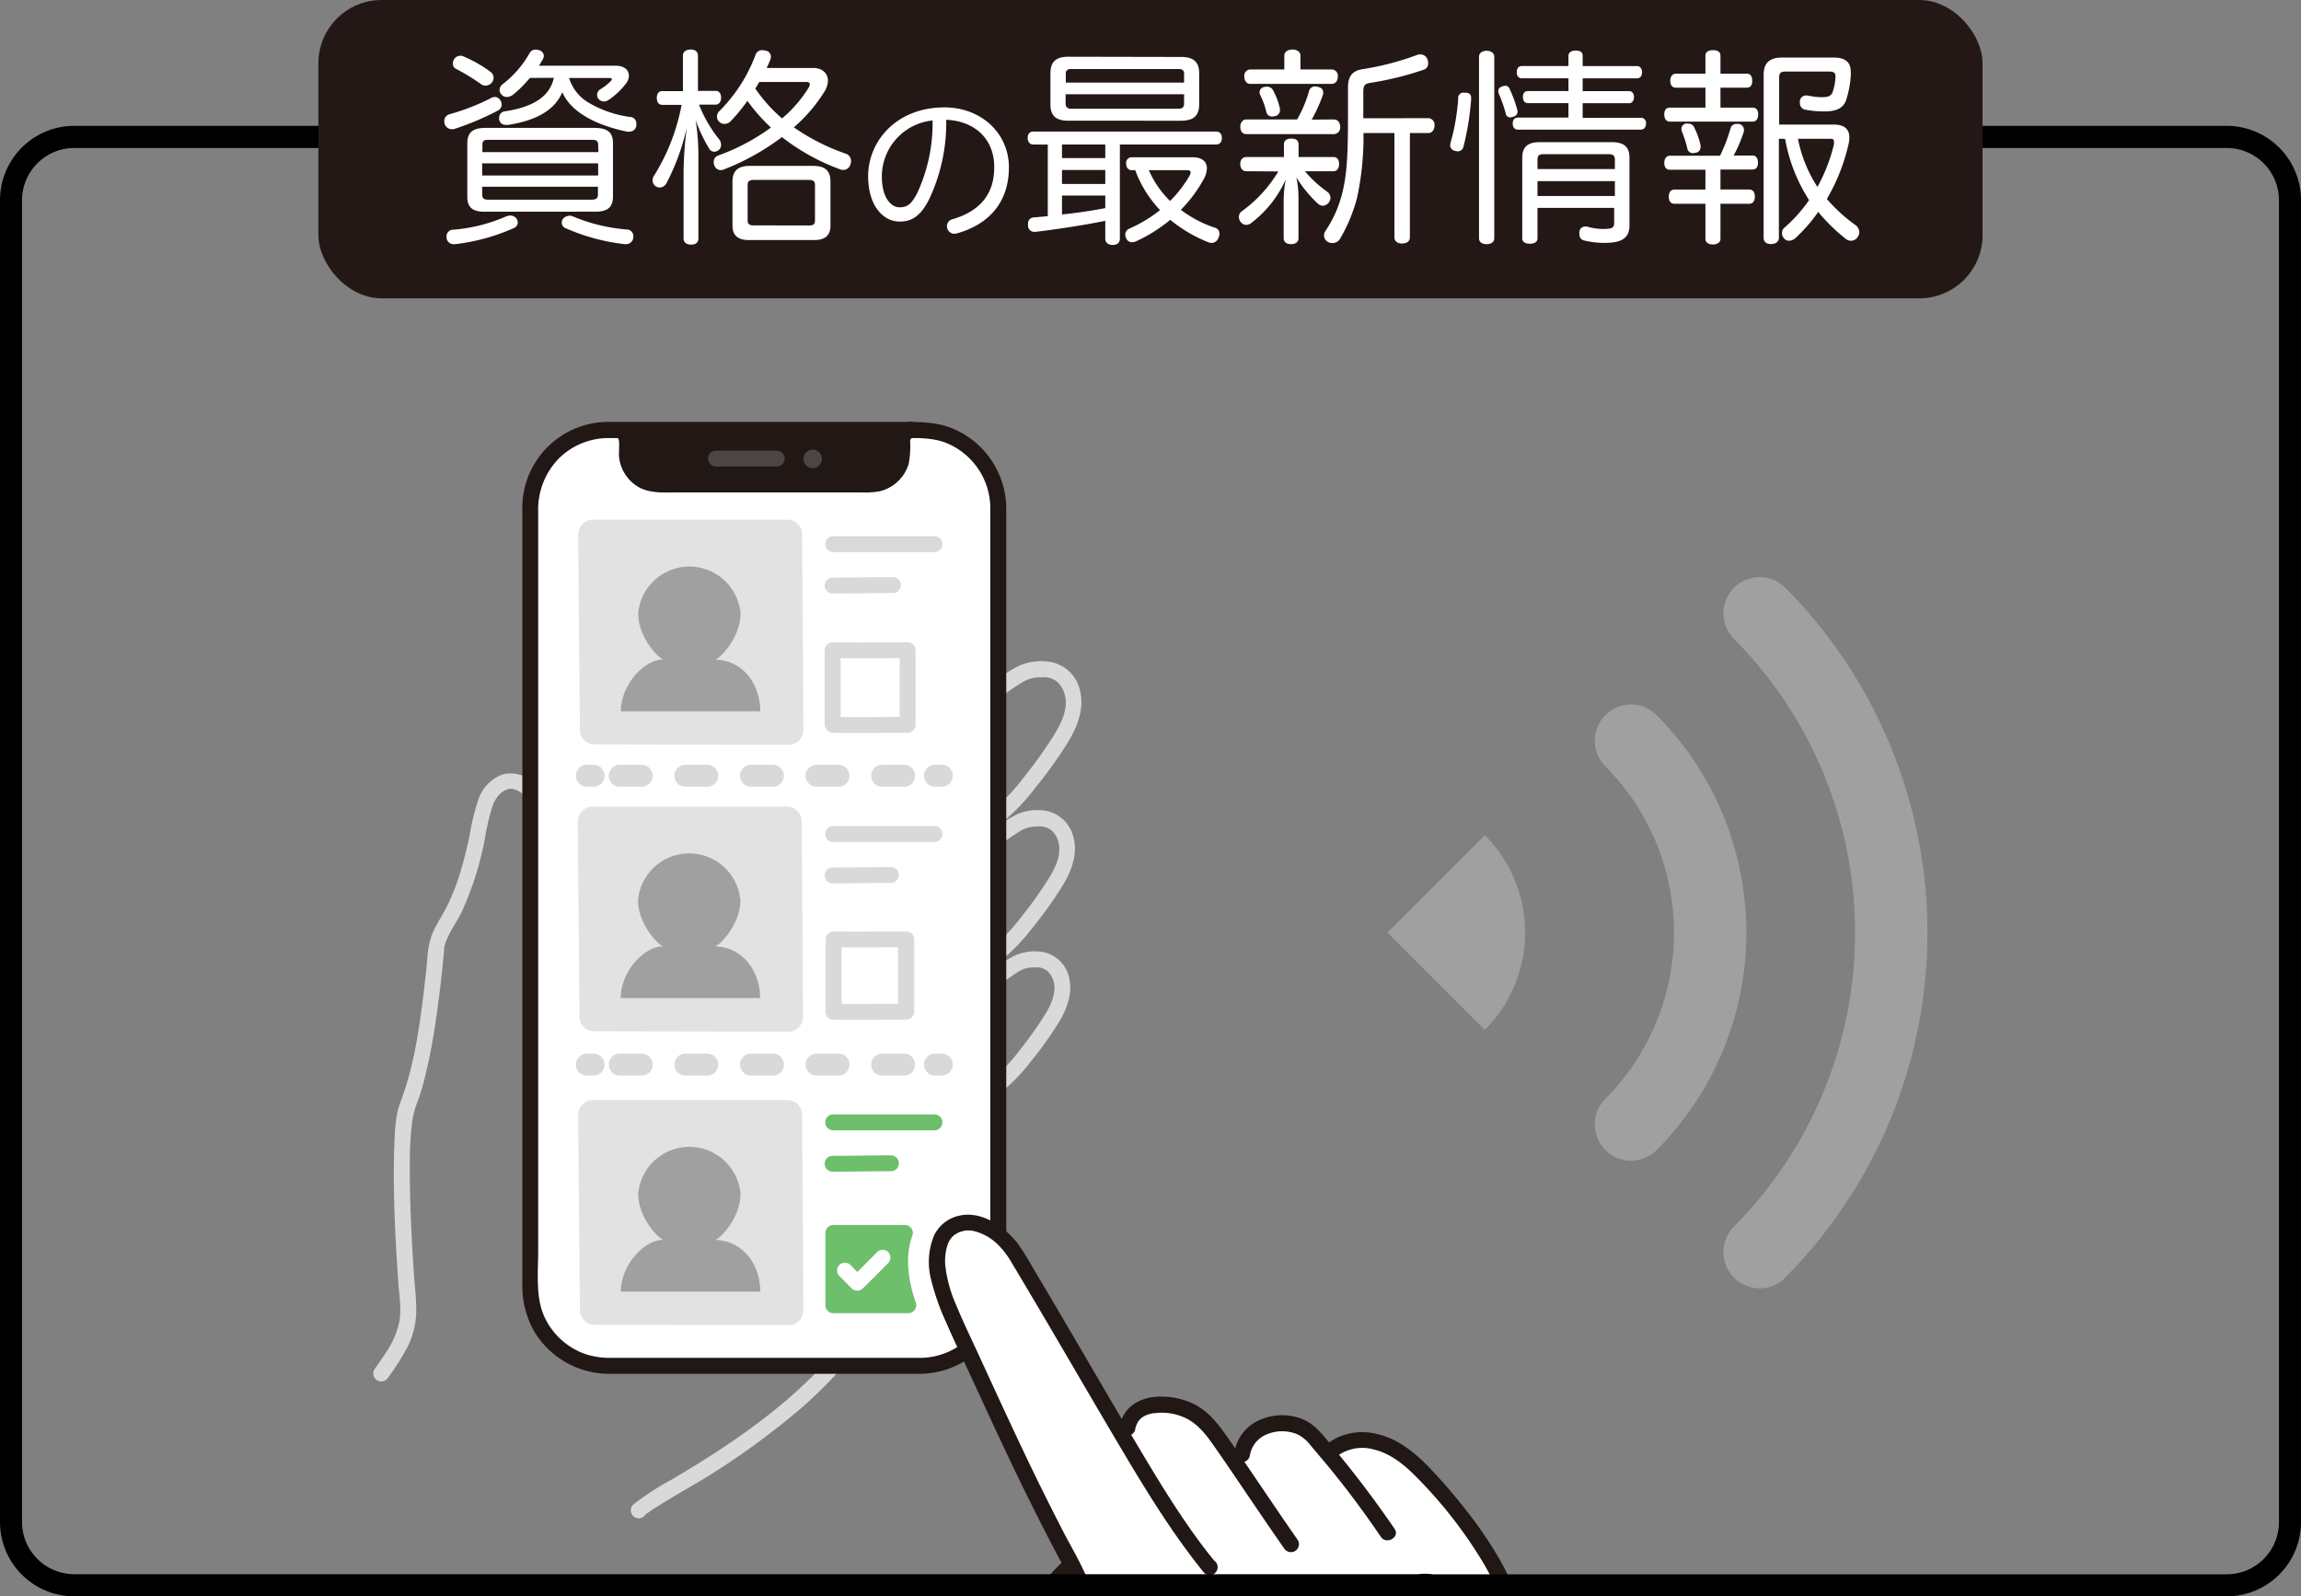 <svg id="レイヤー_1" data-name="レイヤー 1" xmlns="http://www.w3.org/2000/svg" viewBox="0 0 417.8 289.85"><rect x="0" y="0" width="417.8" height="289.85" fill="#808080" stroke="none"/><defs><clipPath id="clip-path"><path d="M404.31 24.85H13.49A11.48 11.48 0 0 0 2 36.34v240a11.49 11.49 0 0 0 11.49 11.49h244.13a8 8 0 0 1 2.39 0h144.3a11.5 11.5 0 0 0 11.49-11.49v-240a11.49 11.49 0 0 0-11.49-11.49Z" style="fill:none"/></clipPath><style>.cls-7,.cls-8{fill:none}.cls-3{fill:#d9d9d9}.cls-4{fill:#fff}.cls-5{fill:#211715}.cls-6{fill:#4d4544}.cls-7,.cls-8{stroke:#d9d9d9;stroke-linecap:round;stroke-linejoin:round;stroke-width:4px}.cls-8{stroke-dasharray:3.97 7.94}.cls-9{fill:#e2e2e2}.cls-10{fill:#6dbf6b}.cls-11{fill:#a0a0a0}</style></defs><g style="clip-path:url(#clip-path)"><path class="cls-3" d="M70.51 250.07a44.43 44.43 0 0 0 3.49-5.51 14.88 14.88 0 0 0 1.58-6.68c0-2.22-.28-4.45-.43-6.66s-.28-4.37-.39-6.56c-.21-4.15-.36-8.3-.35-12.45 0-1.74 0-3.48.14-5.23 0-.72.1-1.45.17-2.18s.1-1.06.21-1.69a14.7 14.7 0 0 1 .8-2.85 40 40 0 0 0 1.37-4.44A104.85 104.85 0 0 0 79.17 185q.78-5.29 1.29-10.64c.07-.69.13-1.39.19-2.09v-.23c0-.07 0 .2 0 0a4.6 4.6 0 0 1 .13-.5 9.9 9.9 0 0 1 .39-1.08c.78-1.81 2-3.4 2.8-5.18a58.13 58.13 0 0 0 4-12.62 44 44 0 0 1 1.49-6.42c.55-1.44 1.84-3.14 3.57-3a3.67 3.67 0 0 1 2.1 1.16c1.33 1.29 3.37-.74 2-2a6 6 0 0 0-5.87-1.79 7.34 7.34 0 0 0-4.34 4.39 38.22 38.22 0 0 0-1.64 6.67c-.47 2.19-1 4.36-1.64 6.5a39.15 39.15 0 0 1-2.35 6.13c-.9 1.83-2.07 3.48-2.85 5.37a15.41 15.41 0 0 0-.86 4.61c-.17 1.72-.35 3.44-.56 5.16-.83 7-1.81 14.11-4.32 20.69-.92 2.4-1 5.21-1.09 7.74-.17 3.91-.1 7.83 0 11.74.15 4.48.41 8.95.73 13.42.16 2.29.58 4.72.16 7a16.17 16.17 0 0 1-2.63 5.86c-.61.94-1.26 1.84-1.89 2.76a1.44 1.44 0 0 0 2.49 1.46ZM117.17 275l.22-.18c-.3.24 0 0 .06 0l.51-.36c.46-.32.92-.62 1.39-.92 1.14-.72 2.29-1.41 3.45-2.1 2-1.2 4.09-2.34 6.07-3.6a142 142 0 0 0 16.7-12.24 81.84 81.84 0 0 0 6.64-6.53c1.25-1.37-.79-3.41-2-2-8 8.81-18 15.52-28.16 21.53a49.22 49.22 0 0 0-6.88 4.44 1.44 1.44 0 1 0 2 2ZM182 126.35a40.56 40.56 0 0 1 3.88-2.62 6.65 6.65 0 0 1 3.39-.76 3.84 3.84 0 0 1 2.79.91 5 5 0 0 1 1.37 2.68c.48 2.59-1 5.26-2.33 7.35a84 84 0 0 1-5.19 7.22 35.31 35.31 0 0 1-5.65 5.94 1.45 1.45 0 0 0 0 2 1.49 1.49 0 0 0 2 0 35.31 35.31 0 0 0 5.65-5.94 80.83 80.83 0 0 0 6-8.35c1.65-2.7 2.94-5.93 2.25-9.13a6.79 6.79 0 0 0-5.67-5.51 10.41 10.41 0 0 0-4.95.52 22.1 22.1 0 0 0-5 3.16 1.48 1.48 0 0 0-.52 2 1.44 1.44 0 0 0 1.98.53ZM182 153.09c1.07-.79 2.19-1.54 3.32-2.24a5.84 5.84 0 0 1 3.11-.79 3.6 3.6 0 0 1 2.46.68 4.26 4.26 0 0 1 1.35 2.42c.5 2.32-.82 4.76-2 6.64a76 76 0 0 1-4.77 6.65 33.1 33.1 0 0 1-5.2 5.51 1.45 1.45 0 0 0 0 2 1.49 1.49 0 0 0 2 0 33.8 33.8 0 0 0 5.28-5.61 70.13 70.13 0 0 0 5.48-7.69c1.51-2.51 2.66-5.56 1.91-8.51a6.35 6.35 0 0 0-5.51-5 9.46 9.46 0 0 0-4.47.57 21.58 21.58 0 0 0-4.44 2.8 1.49 1.49 0 0 0-.52 2 1.45 1.45 0 0 0 2 .51ZM182 178.43c1-.73 2-1.42 3-2.06a5.59 5.59 0 0 1 3-.72 3.08 3.08 0 0 1 2.22.69 4.09 4.09 0 0 1 1.17 2.27c.37 2.11-.8 4.28-1.89 6a69.71 69.71 0 0 1-4.39 6.13 32.35 32.35 0 0 1-4.87 5.19 1.44 1.44 0 0 0 0 2 1.47 1.47 0 0 0 2 0 32.58 32.58 0 0 0 5-5.28 66.82 66.82 0 0 0 5.1-7.16c1.39-2.34 2.44-5.14 1.8-7.88a6 6 0 0 0-5.09-4.8 9 9 0 0 0-4.32.49 19 19 0 0 0-4.19 2.61 1.49 1.49 0 0 0-.52 2 1.45 1.45 0 0 0 2 .52Z"/><path class="cls-4" d="M110.42 78.1h56.7a14.14 14.14 0 0 1 14.14 14.14v141.61A14.14 14.14 0 0 1 167.12 248h-56.7a14.14 14.14 0 0 1-14.14-14.14V92.24a14.14 14.14 0 0 1 14.14-14.14Z"/><path class="cls-5" d="M165.26 78.1a2.26 2.26 0 0 0-1.5 2v2.21A5.75 5.75 0 0 1 158 88h-38.48a5.76 5.76 0 0 1-5.75-5.76v-2.18a2.25 2.25 0 0 0-1.36-2"/><path class="cls-5" d="M164.53 76.85A6.66 6.66 0 0 0 163 78a4.69 4.69 0 0 0-.7 3.11 6.59 6.59 0 0 1-.4 2.95 4.36 4.36 0 0 1-1.73 1.9 4.83 4.83 0 0 1-2.58.59h-35.55a24.11 24.11 0 0 1-3.18 0 4.37 4.37 0 0 1-3.66-4c-.06-1.25.22-2.65-.27-3.83a3.51 3.51 0 0 0-.94-1.31 4.15 4.15 0 0 0-.58-.43c-.14-.09-.5-.35 0 .06a1.49 1.49 0 0 0-2 0 1.47 1.47 0 0 0 0 2 4.31 4.31 0 0 0 .63.42c.17.1-.17-.16 0 0a2 2 0 0 1 .21.2.59.59 0 0 1 .12.31c.15 1-.08 2.18.07 3.26a7.19 7.19 0 0 0 3.82 5.38c2.09 1 4.45.8 6.72.8h33.28a16.64 16.64 0 0 0 3.38-.19 7.25 7.25 0 0 0 5.36-5.04 17.39 17.39 0 0 0 .26-4 .93.93 0 0 1 .06-.4s.28-.27.13-.16c.18-.14.41-.2.59-.33a1.5 1.5 0 0 0 .52-2 1.45 1.45 0 0 0-2-.52Z"/><path class="cls-5" d="M167.12 246.55h-56.19a14.27 14.27 0 0 1-4.67-.7 12.87 12.87 0 0 1-7.34-6.61c-1.72-3.57-1.2-8.14-1.2-12V92.85a13.21 13.21 0 0 1 3.89-9.74 12.78 12.78 0 0 1 8.82-3.57h53.35c2.7 0 5.35-.13 7.94.85a12.85 12.85 0 0 1 8.1 12v132.83c0 3 .05 5.92 0 8.87a12.83 12.83 0 0 1-12.69 12.46 1.45 1.45 0 0 0 0 2.89 15.78 15.78 0 0 0 15.46-13.71 31.38 31.38 0 0 0 .12-3.88V92.3a15.81 15.81 0 0 0-10.23-14.69c-2.77-1-5.63-1-8.53-1h-54a15.63 15.63 0 0 0-15.11 16v140.27a17 17 0 0 0 2.06 8.7 15.89 15.89 0 0 0 14 7.86h56.25a1.45 1.45 0 0 0-.03-2.89Z"/><path class="cls-6" d="M130 84.71h11.14a1.45 1.45 0 0 0 0-2.89H130a1.44 1.44 0 0 0 0 2.89ZM147.57 85a1.68 1.68 0 0 0 0-3.36 1.68 1.68 0 0 0 0 3.36Z"/><path class="cls-7" d="M106.57 140.84h1.2"/><path class="cls-8" d="M112.54 140.85h54.85"/><path class="cls-7" d="M169.77 140.84H171M106.57 193.3h1.2"/><path class="cls-8" d="M112.54 193.3h54.85"/><path class="cls-7" d="M169.77 193.3H171"/><path class="cls-9" d="M105 97c0 8 .25 27.08.29 35.6a2.67 2.67 0 0 0 2.76 2.56l35.05.07a2.68 2.68 0 0 0 2.76-2.58c0-9-.18-27.92-.22-35.71a2.68 2.68 0 0 0-2.76-2.57h-35.12A2.66 2.66 0 0 0 105 97ZM104.93 149.09c0 8 .25 27.08.29 35.6a2.67 2.67 0 0 0 2.76 2.56l35.05.07a2.68 2.68 0 0 0 2.76-2.58c0-9-.18-27.93-.22-35.72a2.66 2.66 0 0 0-2.76-2.56h-35.12a2.67 2.67 0 0 0-2.76 2.58Z"/><path class="cls-3" d="M151.18 152.88h18.6a1.45 1.45 0 0 0 0-2.89h-18.6a1.45 1.45 0 0 0 0 2.89ZM151.18 160.39c3.53 0 7.06-.08 10.59-.08a1.44 1.44 0 0 0 0-2.88c-3.53 0-7.06.07-10.59.08a1.44 1.44 0 0 0 0 2.88Z"/><path class="cls-10" d="M151.18 205.23h18.6a1.45 1.45 0 0 0 0-2.89h-18.6a1.45 1.45 0 0 0 0 2.89ZM151.18 212.74c3.53 0 7.06-.08 10.59-.08a1.44 1.44 0 0 0 0-2.88c-3.53 0-7.06.08-10.59.08a1.44 1.44 0 0 0 0 2.88Z"/><path class="cls-3" d="M151.18 100.25h18.6a1.45 1.45 0 0 0 0-2.89h-18.6a1.45 1.45 0 0 0 0 2.89ZM151.18 107.76c3.65 0 7.3-.08 10.95-.08a1.44 1.44 0 0 0 0-2.88c-3.65 0-7.3.08-10.95.08a1.44 1.44 0 0 0 0 2.88Z"/><path class="cls-9" d="M105 202.38c0 8 .25 27.08.29 35.59a2.68 2.68 0 0 0 2.76 2.57l35.05.07a2.68 2.68 0 0 0 2.76-2.58c0-9-.18-27.93-.22-35.71a2.68 2.68 0 0 0-2.76-2.57h-35.12a2.67 2.67 0 0 0-2.76 2.58Z"/><path class="cls-3" d="M151.31 185.14c4.4.06 8.8 0 13.2 0a1.46 1.46 0 0 0 1.49-1.44v-13.12a1.47 1.47 0 0 0-1.44-1.45c-4.4 0-8.8.06-13.2 0a1.46 1.46 0 0 0-1.44 1.45v13.12a1.45 1.45 0 0 0 2.89 0v-13.12l-1.5 1.42c4.4.06 8.8 0 13.2 0l-1.45-1.44v13.14l1.45-1.44c-4.4 0-8.8.06-13.2 0a1.44 1.44 0 0 0 0 2.88ZM151.18 133.06c4.54.06 9.09 0 13.63 0a1.46 1.46 0 0 0 1.44-1.44v-13.56a1.46 1.46 0 0 0-1.44-1.44c-4.54 0-9.09.06-13.63 0a1.46 1.46 0 0 0-1.44 1.44v13.56a1.45 1.45 0 0 0 2.89 0v-13.56l-1.45 1.44c4.54.06 9.09 0 13.63 0l-1.45-1.44v13.56l1.45-1.45c-4.54 0-9.09.06-13.63 0a1.45 1.45 0 0 0 0 2.89Z"/><path class="cls-10" d="M164.31 223.87h-13V237h13.62c-1.47-4-2.04-9.53-.62-13.13Z"/><path class="cls-10" d="M164.31 222.43h-13a1.46 1.46 0 0 0-1.44 1.44V237a1.46 1.46 0 0 0 1.44 1.44h13.62a1.45 1.45 0 0 0 1.44-1.47 1.12 1.12 0 0 0-.05-.36c-1.36-3.81-2.11-8.47-.62-12.36a1.45 1.45 0 0 0-1-1.77 1.48 1.48 0 0 0-1.77 1 16.07 16.07 0 0 0-.82 6.78 26.2 26.2 0 0 0 1.44 7.11l1.39-1.83h-13.62l1.45 1.45v-13.13l-1.45 1.44h13a1.44 1.44 0 0 0-.01-2.87Z"/><path class="cls-4" d="M152.41 231.67c.75.76 1.49 1.53 2.24 2.28a1.45 1.45 0 0 0 2 0q2.34-2.28 4.62-4.62a1.43 1.43 0 0 0 0-2 1.45 1.45 0 0 0-2 0q-2.28 2.34-4.62 4.62h2c-.75-.75-1.49-1.52-2.24-2.28a1.45 1.45 0 0 0-2 0 1.43 1.43 0 0 0 0 2Z"/><path class="cls-11" d="M138.05 129.15c0-4.77-3-9.24-8.17-9.39.83-.22 4.58-3.92 4.58-8.42a9.33 9.33 0 0 0-18.58 0c0 4.5 3.75 8.2 4.58 8.42-3.48-.08-7.73 4.62-7.73 9.39ZM112.7 181.23c0-4.76 4.24-9.46 7.73-9.39-.83-.22-4.58-3.92-4.58-8.42a9.33 9.33 0 0 1 18.58 0c0 4.5-3.75 8.2-4.58 8.42 5.14.15 8.17 4.63 8.17 9.39ZM112.73 234.52c0-4.77 4.24-9.47 7.73-9.39-.83-.22-4.58-3.92-4.58-8.42a9.33 9.33 0 0 1 18.58 0c0 4.5-3.75 8.2-4.58 8.42 5.14.15 8.17 4.62 8.17 9.39Z"/><path class="cls-4" d="M240.92 356.58c-10.11-11.7-20.6-11.91-31.7-17.45C199 334 194 323.45 189.78 312.86c-1.75-4.38-3.53-8.9-3.39-13.61s3.66-11.52 7.86-15l.31-.25c-7.61-14.13-12.73-25.71-20.45-42.36-1.37-3-3.65-8.26-3.9-11.5-.42-5.56 1.92-7.88 5.34-8.21 1-.1 5.78.61 9 5.95 7.78 13 14.36 24.49 20.13 34.15-1-7.78 6.12-7.45 9.55-6.52 2.95.8 4.95 2.72 6.72 5.23 1.55 2.2 3 4.35 4.52 6.55-.51-5.41 1.73-7.95 5.77-8.76 2.15-.43 5.33.09 7 2.05q1.48 1.72 2.83 3.34c2.58-2.8 7.07-3 10.57-1.57s6.16 4.26 8.67 7.07c6.74 7.53 13 16 15.27 25.82 3 12.87-.48 30.51 7.15 41.29Z"/><path class="cls-5" d="M202 303.68a61.27 61.27 0 0 0-4.85-17.68c-1.13-2.55-2.56-5-3.85-7.44q-2.07-4-4.05-8c-2.67-5.4-5.22-10.85-7.75-16.32l-4.18-9.07c-1.23-2.67-2.52-5.31-3.61-8a24.55 24.55 0 0 1-2.08-7.46 9.78 9.78 0 0 1 .36-3.49 3.87 3.87 0 0 1 1.31-2c.2-.16-.27.18.1-.07l.24-.14.45-.25a7.87 7.87 0 0 1 1.24-.34.67.67 0 0 1 .27 0H176.18c.3 0-.28-.05-.07 0h.24a9.37 9.37 0 0 1 4.71 2.43 15 15 0 0 1 2.62 3.4q1.4 2.33 2.79 4.68 2.66 4.47 5.28 8.95c3.14 5.35 6.26 10.72 9.41 16.06 4.85 8.21 9.71 16.53 15.5 24.13.59.77 1.19 1.53 1.8 2.29a1.44 1.44 0 1 0 2-2c-5.72-7-10.64-15.4-15.37-23.35-3.19-5.35-6.31-10.73-9.46-16.1q-2.61-4.47-5.24-8.93l-2.81-4.73a48.25 48.25 0 0 0-2.81-4.49c-2.33-3-6.37-5.87-10.4-5.07a6.64 6.64 0 0 0-4.76 3.62 12.62 12.62 0 0 0-.58 7.89 42.92 42.92 0 0 0 2.81 8c1.27 2.94 2.66 5.83 4 8.73 2.69 5.83 5.37 11.67 8.14 17.47q4 8.36 8.32 16.54a60.61 60.61 0 0 1 3.38 7.15 65.13 65.13 0 0 1 2.65 9c.33 1.51.6 3 .78 4.57a1.5 1.5 0 0 0 1.44 1.45 1.45 1.45 0 0 0 1.44-1.45Z"/><path class="cls-5" d="M206.09 259.66a4.46 4.46 0 0 1 .49-1.41 3.31 3.31 0 0 1 .74-.84 4 4 0 0 1 1.08-.56c.2-.07.4-.12.6-.17l.38-.08h.24a10 10 0 0 1 5.78.94c2.57 1.3 4.13 3.72 5.72 6 1.81 2.6 3.58 5.22 5.35 7.84 2.21 3.25 4.42 6.51 6.67 9.73a1.49 1.49 0 0 0 2 .52 1.46 1.46 0 0 0 .51-2c-4.16-5.95-8.15-12-12.3-18-1.87-2.69-3.79-5.44-6.87-6.84a13.56 13.56 0 0 0-7.08-1.12c-3 .37-5.46 2.1-6.07 5.18a1.49 1.49 0 0 0 1 1.78 1.47 1.47 0 0 0 1.78-1Z"/><path class="cls-5" d="M226.91 264.48a5 5 0 0 1 3-4 7.24 7.24 0 0 1 5.65-.06 6.63 6.63 0 0 1 2.39 2l2.53 3q2.4 2.88 4.68 5.87c1.92 2.53 3.77 5.12 5.56 7.74 1 1.52 3.55.08 2.49-1.45q-5.05-7.39-10.77-14.29c-1.79-2.15-3.42-4.65-6.12-5.69a10 10 0 0 0-7.18.06 7.73 7.73 0 0 0-5 6 1.48 1.48 0 0 0 1 1.78 1.46 1.46 0 0 0 1.77-1Z"/><path class="cls-5" d="M242.17 264.89a7.71 7.71 0 0 1 7.33-1.69c3.07.74 5.58 2.84 7.74 5.05a81.42 81.42 0 0 1 12.06 15.48 42.71 42.71 0 0 1 5.76 17.27c.65 6 .57 12 1.07 18 .53 6.34 1.63 13 5.36 18.3a1.44 1.44 0 0 0 2.49-1.45c-3.3-4.72-4.39-10.53-4.9-16.16-.56-6.19-.46-12.43-1.12-18.61a46 46 0 0 0-1.78-9.09 46.94 46.94 0 0 0-4.2-9.38 73.57 73.57 0 0 0-5.89-8.54 96 96 0 0 0-6.81-7.85c-2.57-2.62-5.66-5.09-9.34-5.86a10.57 10.57 0 0 0-9.81 2.5c-1.31 1.32.73 3.37 2 2ZM241.94 355.56a41.2 41.2 0 0 0-8.24-7.3 47.58 47.58 0 0 0-8.27-4.27c-5.58-2.29-11.54-3.81-16.81-6.82-5.49-3.13-9.4-8.18-12.39-13.65a88.86 88.86 0 0 1-4.13-8.78 65.6 65.6 0 0 1-3.78-10.69 17.15 17.15 0 0 1-.42-5.8 17.58 17.58 0 0 1 1.26-4.38 22.28 22.28 0 0 1 6.11-8.56 1.45 1.45 0 0 0 0-2 1.49 1.49 0 0 0-2 0 24.07 24.07 0 0 0-6 7.91 19.39 19.39 0 0 0-2.29 9.17c.13 4.13 1.52 8.06 3 11.86 1.27 3.2 2.58 6.39 4.08 9.49 2.84 5.9 6.48 11.61 11.71 15.67s11.52 5.89 17.56 8.12a55.23 55.23 0 0 1 9.39 4.29 38.63 38.63 0 0 1 9.18 7.82c1.22 1.4 3.26-.64 2-2Z"/><path class="cls-11" d="M324 232.12a88.88 88.88 0 0 0 0-125.57 6.58 6.58 0 0 0-9.3 9.3 75.72 75.72 0 0 1 0 107 6.58 6.58 0 0 0 9.3 9.3Z"/><path class="cls-11" d="M300.76 129.8a6.58 6.58 0 0 0-9.31 9.3 42.8 42.8 0 0 1 0 60.46 6.58 6.58 0 0 0 9.31 9.3 56 56 0 0 0 0-79.06ZM269.61 151.65l-17.68 17.68L269.6 187a25 25 0 0 0 .01-35.35Z"/></g><path d="M404.31 289.85h-144.6a6.11 6.11 0 0 0-1.81 0H13.49A13.5 13.5 0 0 1 0 276.36v-240a13.5 13.5 0 0 1 13.49-13.51h390.82a13.5 13.5 0 0 1 13.49 13.49v240a13.5 13.5 0 0 1-13.49 13.51Zm-144.16-4h144.16a9.5 9.5 0 0 0 9.49-9.49v-240a9.5 9.5 0 0 0-9.49-9.49H13.49A9.5 9.5 0 0 0 4 36.34v240a9.5 9.5 0 0 0 9.49 9.49h244a9.87 9.87 0 0 1 2.66.02Z"/><rect x="57.81" width="302.17" height="54.17" rx="11.49" style="fill:#231815"/><path class="cls-4" d="M89.86 17.61a1.15 1.15 0 0 1 1 .62 1.39 1.39 0 0 1 .23.73 1.26 1.26 0 0 1-.77 1.16 50.72 50.72 0 0 1-7.62 3.23 1.85 1.85 0 0 1-.62.11 1.36 1.36 0 0 1-1.35-1 2.32 2.32 0 0 1-.07-.5 1.31 1.31 0 0 1 1-1.23 39.63 39.63 0 0 0 7.35-2.85 1.58 1.58 0 0 1 .85-.27Zm2.77 21.52a1.41 1.41 0 0 1 1.08.47 1.39 1.39 0 0 1 .31.8 1.12 1.12 0 0 1-.7 1 36.33 36.33 0 0 1-10.66 2.93h-.27a1.25 1.25 0 0 1-1.31-1.19.66.66 0 0 1 0-.27 1.18 1.18 0 0 1 1.2-1.16 30 30 0 0 0 9.54-2.38 2.2 2.2 0 0 1 .81-.2ZM89 13a1.35 1.35 0 0 1 .62 1.12 1.38 1.38 0 0 1-.27.81 1.49 1.49 0 0 1-1.19.62 1.3 1.3 0 0 1-.81-.27 39.33 39.33 0 0 0-4.47-2.74 1 1 0 0 1-.65-1 1.56 1.56 0 0 1 .23-.81 1.41 1.41 0 0 1 1.15-.61 1.57 1.57 0 0 1 .7.19A23.33 23.33 0 0 1 89 13Zm-1.07 25.44c-2.15 0-3.08-.81-3.08-2.73V26c0-1.93 1-2.78 3.32-2.78h19.74c2.43 0 3.39.85 3.39 2.78v9.7c0 1.92-1 2.73-3.12 2.73Zm20.68-12.17c0-.69-.39-.88-1.08-.88H88.59c-.66 0-1 .19-1 .88v1.35h21.06Zm0 3.39H87.55v2.2h21.06ZM87.55 33.9v1.42c0 .73.38.93 1 .93h18.94c.69 0 1.08-.2 1.08-.93V33.9Zm8.66-19.75a21 21 0 0 1-3 3 2 2 0 0 1-1.16.46 1.22 1.22 0 0 1-1-.46 1.27 1.27 0 0 1-.35-.84 1.35 1.35 0 0 1 .54-1 18.45 18.45 0 0 0 4.89-5.62A1.25 1.25 0 0 1 97.29 9a1.54 1.54 0 0 1 .58.12 1.11 1.11 0 0 1 .88 1 1.48 1.48 0 0 1-.19.65l-.69 1.16h13.89c1.62 0 2.43.8 2.43 1.81a2.43 2.43 0 0 1-.58 1.5 13.45 13.45 0 0 1-3.08 2.89 1.63 1.63 0 0 1-.88.3 1.28 1.28 0 0 1-1-.5 1.1 1.1 0 0 1-.23-.69 1.18 1.18 0 0 1 .54-1 9.77 9.77 0 0 0 2-1.58c.11-.16.15-.23.15-.31s-.19-.19-.58-.19h-7.2a7.93 7.93 0 0 0 3.39 4.39 20.24 20.24 0 0 0 7.7 2.69 1.15 1.15 0 0 1 1.12 1.16 1.5 1.5 0 0 1 0 .42 1.22 1.22 0 0 1-1.27 1.08 1.61 1.61 0 0 1-.42 0c-5.43-1.12-10.13-3.43-11.75-7.16-1.5 3.54-5.19 5.2-9.78 5.93a1.61 1.61 0 0 1-.42 0 1.14 1.14 0 0 1-1.27-1 .88.88 0 0 1 0-.3 1.15 1.15 0 0 1 1.08-1.16c4.27-.65 8.05-2.23 8.85-6.08ZM102 40.44a1.21 1.21 0 0 1 .27-.77 1.64 1.64 0 0 1 1.15-.5 1.82 1.82 0 0 1 .77.19 31.72 31.72 0 0 0 9.63 2.31 1.2 1.2 0 0 1 1.18 1.24v.15a1.32 1.32 0 0 1-1.35 1.27h-.23a36.52 36.52 0 0 1-10.7-2.89 1.08 1.08 0 0 1-.72-1ZM129.93 16.5c.65 0 1 .5 1 1.23s-.39 1.27-1 1.27h-3a23.71 23.71 0 0 0 3.66 6.31 1.65 1.65 0 0 1 .34 1 1.19 1.19 0 0 1-.38.89 1.36 1.36 0 0 1-.85.35 1.05 1.05 0 0 1-.89-.5 27.86 27.86 0 0 1-2.5-5.24 41 41 0 0 1 .5 6v15.48c0 .73-.46 1.12-1.31 1.12s-1.38-.39-1.38-1.12v-12.4a69.05 69.05 0 0 1 .58-7.73 40.71 40.71 0 0 1-3.7 10.12 1.44 1.44 0 0 1-1.2.77 1.48 1.48 0 0 1-.8-.27 1.29 1.29 0 0 1-.51-1 1.5 1.5 0 0 1 .27-.88 37.19 37.19 0 0 0 5-12.86h-3.5c-.66 0-1-.5-1-1.27s.34-1.23 1-1.23H124v-6.47c0-.66.58-1.08 1.42-1.08s1.31.42 1.31 1.12v6.39Zm17.71-4.16c1.69 0 2.69 1 2.69 2.31a4 4 0 0 1-.69 2.08 28.34 28.34 0 0 1-5.5 6.39 38.31 38.31 0 0 0 9.39 4.77 1.39 1.39 0 0 1 1 1.35 2.2 2.2 0 0 1-.11.62 1.38 1.38 0 0 1-1.31 1 1.63 1.63 0 0 1-.58-.12 38.69 38.69 0 0 1-10.55-5.85 43.54 43.54 0 0 1-10.58 5.89 1.34 1.34 0 0 1-.54.11 1.24 1.24 0 0 1-1.16-.88 1.49 1.49 0 0 1-.11-.58 1.22 1.22 0 0 1 .8-1.19 37.72 37.72 0 0 0 9.59-5.08 32.38 32.38 0 0 1-4.27-4.85 31 31 0 0 1-3 3.65 1.58 1.58 0 0 1-1.15.54 1.34 1.34 0 0 1-1-2.27A28.46 28.46 0 0 0 137.17 10a1.23 1.23 0 0 1 1.27-.89 3.07 3.07 0 0 1 .54.08 1.11 1.11 0 0 1 1 1.08 1.54 1.54 0 0 1-.12.58c-.19.5-.42 1-.65 1.5Zm0 17.78c2.08 0 3.15.81 3.15 2.81v8c0 1.85-1 2.66-3 2.66H136c-2 0-3-.81-3-2.66v-8c0-2 1.12-2.81 3.16-2.81Zm-.77 10.82c.77 0 1.11-.19 1.11-.92v-6.43c0-.69-.34-.92-1.11-.92h-10c-.77 0-1.12.23-1.12.92V40c0 .73.35.92 1.12.92Zm-9-26.06c-.23.38-.46.81-.73 1.19A27.52 27.52 0 0 0 142 21.5a23.35 23.35 0 0 0 4.85-5.62 1.49 1.49 0 0 0 .19-.58c0-.31-.27-.42-.73-.42ZM163.36 40.23c-3.06 0-5.73-2.94-5.73-8.25 0-6.21 5-12.48 13.86-12.48 6.66 0 11.7 4.68 11.7 10.89s-3.49 10.32-9.48 12a2.35 2.35 0 0 1-.42.06 1.37 1.37 0 0 1-1.35-1.38 1.29 1.29 0 0 1 1-1.26c5-1.47 7.59-4.56 7.59-9.45 0-5.07-3.44-8.37-8.72-8.61a32.46 32.46 0 0 1-3.09 14.4c-1.58 3.18-3.26 4.08-5.36 4.08Zm6-18.36A10.24 10.24 0 0 0 160.12 32c0 4.05 1.77 5.64 3.18 5.64s2.16-.51 3.21-2.52a30 30 0 0 0 2.82-13.25ZM187.6 26.24c-.62 0-1-.5-1-1.2s.35-1.15 1-1.15h33.26c.58 0 1 .42 1 1.15s-.38 1.2-1 1.2h-17.52v17.09c0 .73-.5 1.15-1.31 1.15s-1.34-.42-1.34-1.15V40.1c-4.43.88-9.09 1.57-12.71 2h-.15a1.13 1.13 0 0 1-1.16-1.23.49.49 0 0 1 0-.23 1.06 1.06 0 0 1 1-1.16l2.58-.23v-13Zm26.83-15.9c2.27 0 3.31.88 3.31 3v5.58c0 2.08-1 3-3.31 3H194c-2.27 0-3.27-.89-3.27-3V13.3c0-2.08 1-3 3.27-3Zm-21.6 18.36h7.86v-2.46h-7.86Zm0 4.7h7.86v-2.54h-7.86Zm0 5.54c2.62-.27 5.28-.65 7.86-1.15v-2.28h-7.86ZM215 15v-1.58c0-.7-.39-.89-1-.89h-19.48c-.65 0-1 .19-1 .89V15Zm-21.52 3.74c0 .73.38 1 1 1H214c.65 0 1-.23 1-1v-1.63h-21.51Zm12 12.16c-.62 0-1-.5-1-1.19a1 1 0 0 1 1-1.15h11.16c1.66 0 2.5.84 2.5 2a4.2 4.2 0 0 1-.53 1.88 25 25 0 0 1-4.2 5.66 21.49 21.49 0 0 0 6.16 3.24 1.08 1.08 0 0 1 .85 1.07 1.46 1.46 0 0 1-.16.7 1.35 1.35 0 0 1-1.23 1 1.75 1.75 0 0 1-.62-.12 26.3 26.3 0 0 1-6.93-4.08 27.63 27.63 0 0 1-6.08 3.85 2.06 2.06 0 0 1-.88.23 1.12 1.12 0 0 1-1-.65 1.51 1.51 0 0 1-.2-.69 1.2 1.2 0 0 1 .7-1.12 25.4 25.4 0 0 0 5.62-3.39 20.83 20.83 0 0 1-4.51-7.24Zm3.12 0a17.81 17.81 0 0 0 3.85 5.59A22.2 22.2 0 0 0 216 31.9a1.6 1.6 0 0 0 .19-.58c0-.27-.23-.43-.69-.43ZM226.28 31.09c-.69 0-1.08-.58-1.08-1.31s.39-1.27 1.08-1.27h6.85v-2.27c0-.74.5-1.08 1.35-1.08s1.31.34 1.31 1.08v2.27h6.35c.66 0 1 .5 1 1.27s-.38 1.31-1 1.31h-5.2a21 21 0 0 0 4.06 3.73 1.36 1.36 0 0 1 .57 1.12 1.48 1.48 0 0 1-1.38 1.42 1.37 1.37 0 0 1-.81-.31 22.52 22.52 0 0 1-4-4.85 17 17 0 0 1 .39 3.58v7.47c0 .7-.54 1.08-1.35 1.08s-1.34-.38-1.34-1.08v-7a19.42 19.42 0 0 1 .38-3.66 20.48 20.48 0 0 1-6.31 7.93 1.46 1.46 0 0 1-.85.31 1.34 1.34 0 0 1-1.12-.66 1.42 1.42 0 0 1-.23-.77 1.28 1.28 0 0 1 .62-1.11 24.27 24.27 0 0 0 6.54-7.16Zm15.94-9.4c.69 0 1.12.58 1.12 1.35a1.18 1.18 0 0 1-1.12 1.31h-15.94c-.69 0-1.08-.58-1.08-1.31s.39-1.35 1.08-1.35h9.24a22.75 22.75 0 0 0 2.16-5.12 1.1 1.1 0 0 1 1.11-.88 2.32 2.32 0 0 1 .46.07c.62.12 1 .43 1 1a1.65 1.65 0 0 1 0 .34 29.29 29.29 0 0 1-2.08 4.62Zm-.39-9.08a1.13 1.13 0 0 1 1.08 1.27c0 .77-.42 1.35-1.08 1.35H227c-.65 0-1.07-.58-1.07-1.35a1.13 1.13 0 0 1 1.07-1.27h6.2v-2.54c0-.62.62-1.08 1.47-1.08s1.46.46 1.46 1.08v2.54Zm-11.78 3.12a1.25 1.25 0 0 1 1.12.69 12.72 12.72 0 0 1 1.23 3.27.73.73 0 0 1 0 .27 1.05 1.05 0 0 1-.88 1.12 1.39 1.39 0 0 1-.51.07 1 1 0 0 1-1.07-.8 14.88 14.88 0 0 0-1.12-3.12 1 1 0 0 1-.12-.43 1 1 0 0 1 .81-1 2.59 2.59 0 0 1 .54-.07Zm29.3 5.73a1.18 1.18 0 0 1 1.12 1.31c0 .77-.43 1.39-1.12 1.39H256v18.9c0 .73-.5 1.15-1.46 1.15-.81 0-1.35-.42-1.35-1.15v-18.9h-5.62a52.36 52.36 0 0 1-1.15 11.7 29.39 29.39 0 0 1-3.16 7.59 1.63 1.63 0 0 1-2.23.42 1.32 1.32 0 0 1-.62-1.08 1.65 1.65 0 0 1 .35-1 21.26 21.26 0 0 0 3-6.93c.81-3.24 1-7 1-13.82v-5.2c0-2.08.89-3 2.58-3.27a50.32 50.32 0 0 0 9.89-2.57 1.92 1.92 0 0 1 .66-.12 1.37 1.37 0 0 1 1.27.81 2.06 2.06 0 0 1 .15.77 1.16 1.16 0 0 1-.69 1.16 57.64 57.64 0 0 1-10 2.46c-.85.16-1.08.5-1.08 1.66v4.73ZM267.12 17.84V18a49.28 49.28 0 0 1-1.42 8.74 1.05 1.05 0 0 1-1.08.73 1.85 1.85 0 0 1-.46-.08 1.07 1.07 0 0 1-.85-1 2.57 2.57 0 0 1 .08-.5 38.92 38.92 0 0 0 1.38-8 .94.94 0 0 1 1-1.07h.23c.89.02 1.12.37 1.12 1.02Zm4.2 25.41c0 .7-.54 1.08-1.39 1.08s-1.38-.38-1.38-1.08V10.3c0-.69.61-1.08 1.38-1.08s1.39.39 1.39 1.08Zm2-27.68a.81.81 0 0 1 .77.54 22.83 22.83 0 0 1 1.39 3.77 1.61 1.61 0 0 1 .07.39.9.9 0 0 1-.69.88 1.41 1.41 0 0 1-.65.16.78.78 0 0 1-.81-.73 27.47 27.47 0 0 0-1.23-3.51 1.43 1.43 0 0 1-.12-.54c0-.42.23-.65.69-.84a1.92 1.92 0 0 1 .54-.12Zm24.56 5.82a.92.92 0 0 1 1 1c0 .69-.35 1.15-1 1.15h-22.21c-.66 0-1-.42-1-1.12s.34-1.07 1-1.07h9.12v-2.62h-7.35c-.62 0-.92-.46-.92-1.12s.3-1.08.92-1.08h7.35v-2.31h-8.47c-.57 0-.92-.42-.92-1.11s.35-1.12.92-1.12h8.47v-1.81c0-.65.5-1 1.35-1s1.23.31 1.23 1V12h9.86c.58 0 .92.46.92 1.12s-.34 1.11-.92 1.11h-9.86v2.31h8.47c.5 0 .85.47.85 1.08s-.35 1.12-.85 1.12h-8.47v2.66Zm-18.71 16.36v5.5c0 .7-.58 1-1.42 1s-1.35-.34-1.35-1V28.66c0-2 1-2.85 3.2-2.85h13c2.23 0 3.27.81 3.27 2.85V40.9c0 2.39-1.5 3.2-4.47 3.2a15.47 15.47 0 0 1-3.69-.42 1.09 1.09 0 0 1-.93-1.12 1.5 1.5 0 0 1 0-.42 1 1 0 0 1 1-1 1.17 1.17 0 0 1 .39 0 9.93 9.93 0 0 0 2.85.43c1.69 0 2.07-.16 2.07-1.16v-2.66ZM293.22 29c0-.77-.38-1-1.11-1h-11.86c-.73 0-1.08.19-1.08 1v1.69h14.05Zm0 3.89h-14.05v2.69h14.05ZM304.27 15.92c-.66 0-1-.54-1-1.23s.34-1.31 1-1.31h5.39v-3.27c0-.66.5-1 1.38-1s1.35.35 1.35 1v3.27h4.77c.7 0 1 .5 1 1.31s-.34 1.23-1 1.23h-4.77v3.62h5.85c.66 0 1 .46 1 1.23s-.34 1.31-1 1.31h-15.05c-.66 0-1-.54-1-1.31s.34-1.23 1-1.23h6.47v-3.62Zm-1.08 14.9c-.66 0-1-.5-1-1.23s.34-1.31 1-1.31h9.12a30.47 30.47 0 0 0 1.89-4.89 1.07 1.07 0 0 1 1.12-.89h.42a1.1 1.1 0 0 1 .92 1.08 1.83 1.83 0 0 1-.07.46 24.4 24.4 0 0 1-1.81 4.2h3.42c.66 0 1 .5 1 1.31s-.34 1.23-1 1.23h-5.81v3.62h5.16c.73 0 1.08.5 1.08 1.31s-.35 1.29-1.08 1.29h-5.16v6.39c0 .61-.58 1-1.35 1s-1.38-.35-1.38-1V37H304c-.66 0-1-.54-1-1.27s.34-1.31 1-1.31h5.66v-3.6Zm3.39-8.36a1.09 1.09 0 0 1 1.07.74 13.49 13.49 0 0 1 1.12 3.15 1.43 1.43 0 0 1 0 .39 1 1 0 0 1-.92 1 2.54 2.54 0 0 1-.47.07 1 1 0 0 1-1-.84 21.14 21.14 0 0 0-1-3.12 1.37 1.37 0 0 1-.08-.43 1 1 0 0 1 .88-1 1.72 1.72 0 0 1 .4.04ZM323 25.2v18c0 .65-.54 1.11-1.43 1.11s-1.34-.46-1.34-1.11V13.57c0-2.16 1.11-3.12 3.35-3.12h9.35c2.12 0 3.12.81 3.12 2.62a3.5 3.5 0 0 1 0 .62 17.88 17.88 0 0 1-.89 4.62c-.61 1.5-2 1.92-3.88 1.92a18.11 18.11 0 0 1-3.47-.31 1.2 1.2 0 0 1-1-1.31v-.27a1.09 1.09 0 0 1 1.12-1 .66.66 0 0 1 .27 0 12.84 12.84 0 0 0 2.65.31c1.08 0 1.62-.23 1.89-.89a9.89 9.89 0 0 0 .54-2.88v-.08c0-.62-.43-.81-1.12-.81h-8c-.69 0-1.11.23-1.11.93v8.7h9.93c1.92 0 2.81.84 2.81 2.34a5 5 0 0 1-.15 1.24 35 35 0 0 1-3.93 9.93 29.46 29.46 0 0 0 5.24 4.77 1.62 1.62 0 0 1 .65 1.27 1.57 1.57 0 0 1-.31.89 1.46 1.46 0 0 1-2.15.31 32.91 32.91 0 0 1-5-4.89 29.36 29.36 0 0 1-4.16 4.77 1.81 1.81 0 0 1-1.11.46 1.11 1.11 0 0 1-.89-.38 1.44 1.44 0 0 1-.42-1 1.19 1.19 0 0 1 .46-1 26.59 26.59 0 0 0 4.46-5 30.09 30.09 0 0 1-4.35-11.12Zm3.46 0a24.72 24.72 0 0 0 3.54 8.74 31.2 31.2 0 0 0 3-7.74v-.5c0-.39-.19-.5-.73-.5Z"/></svg>